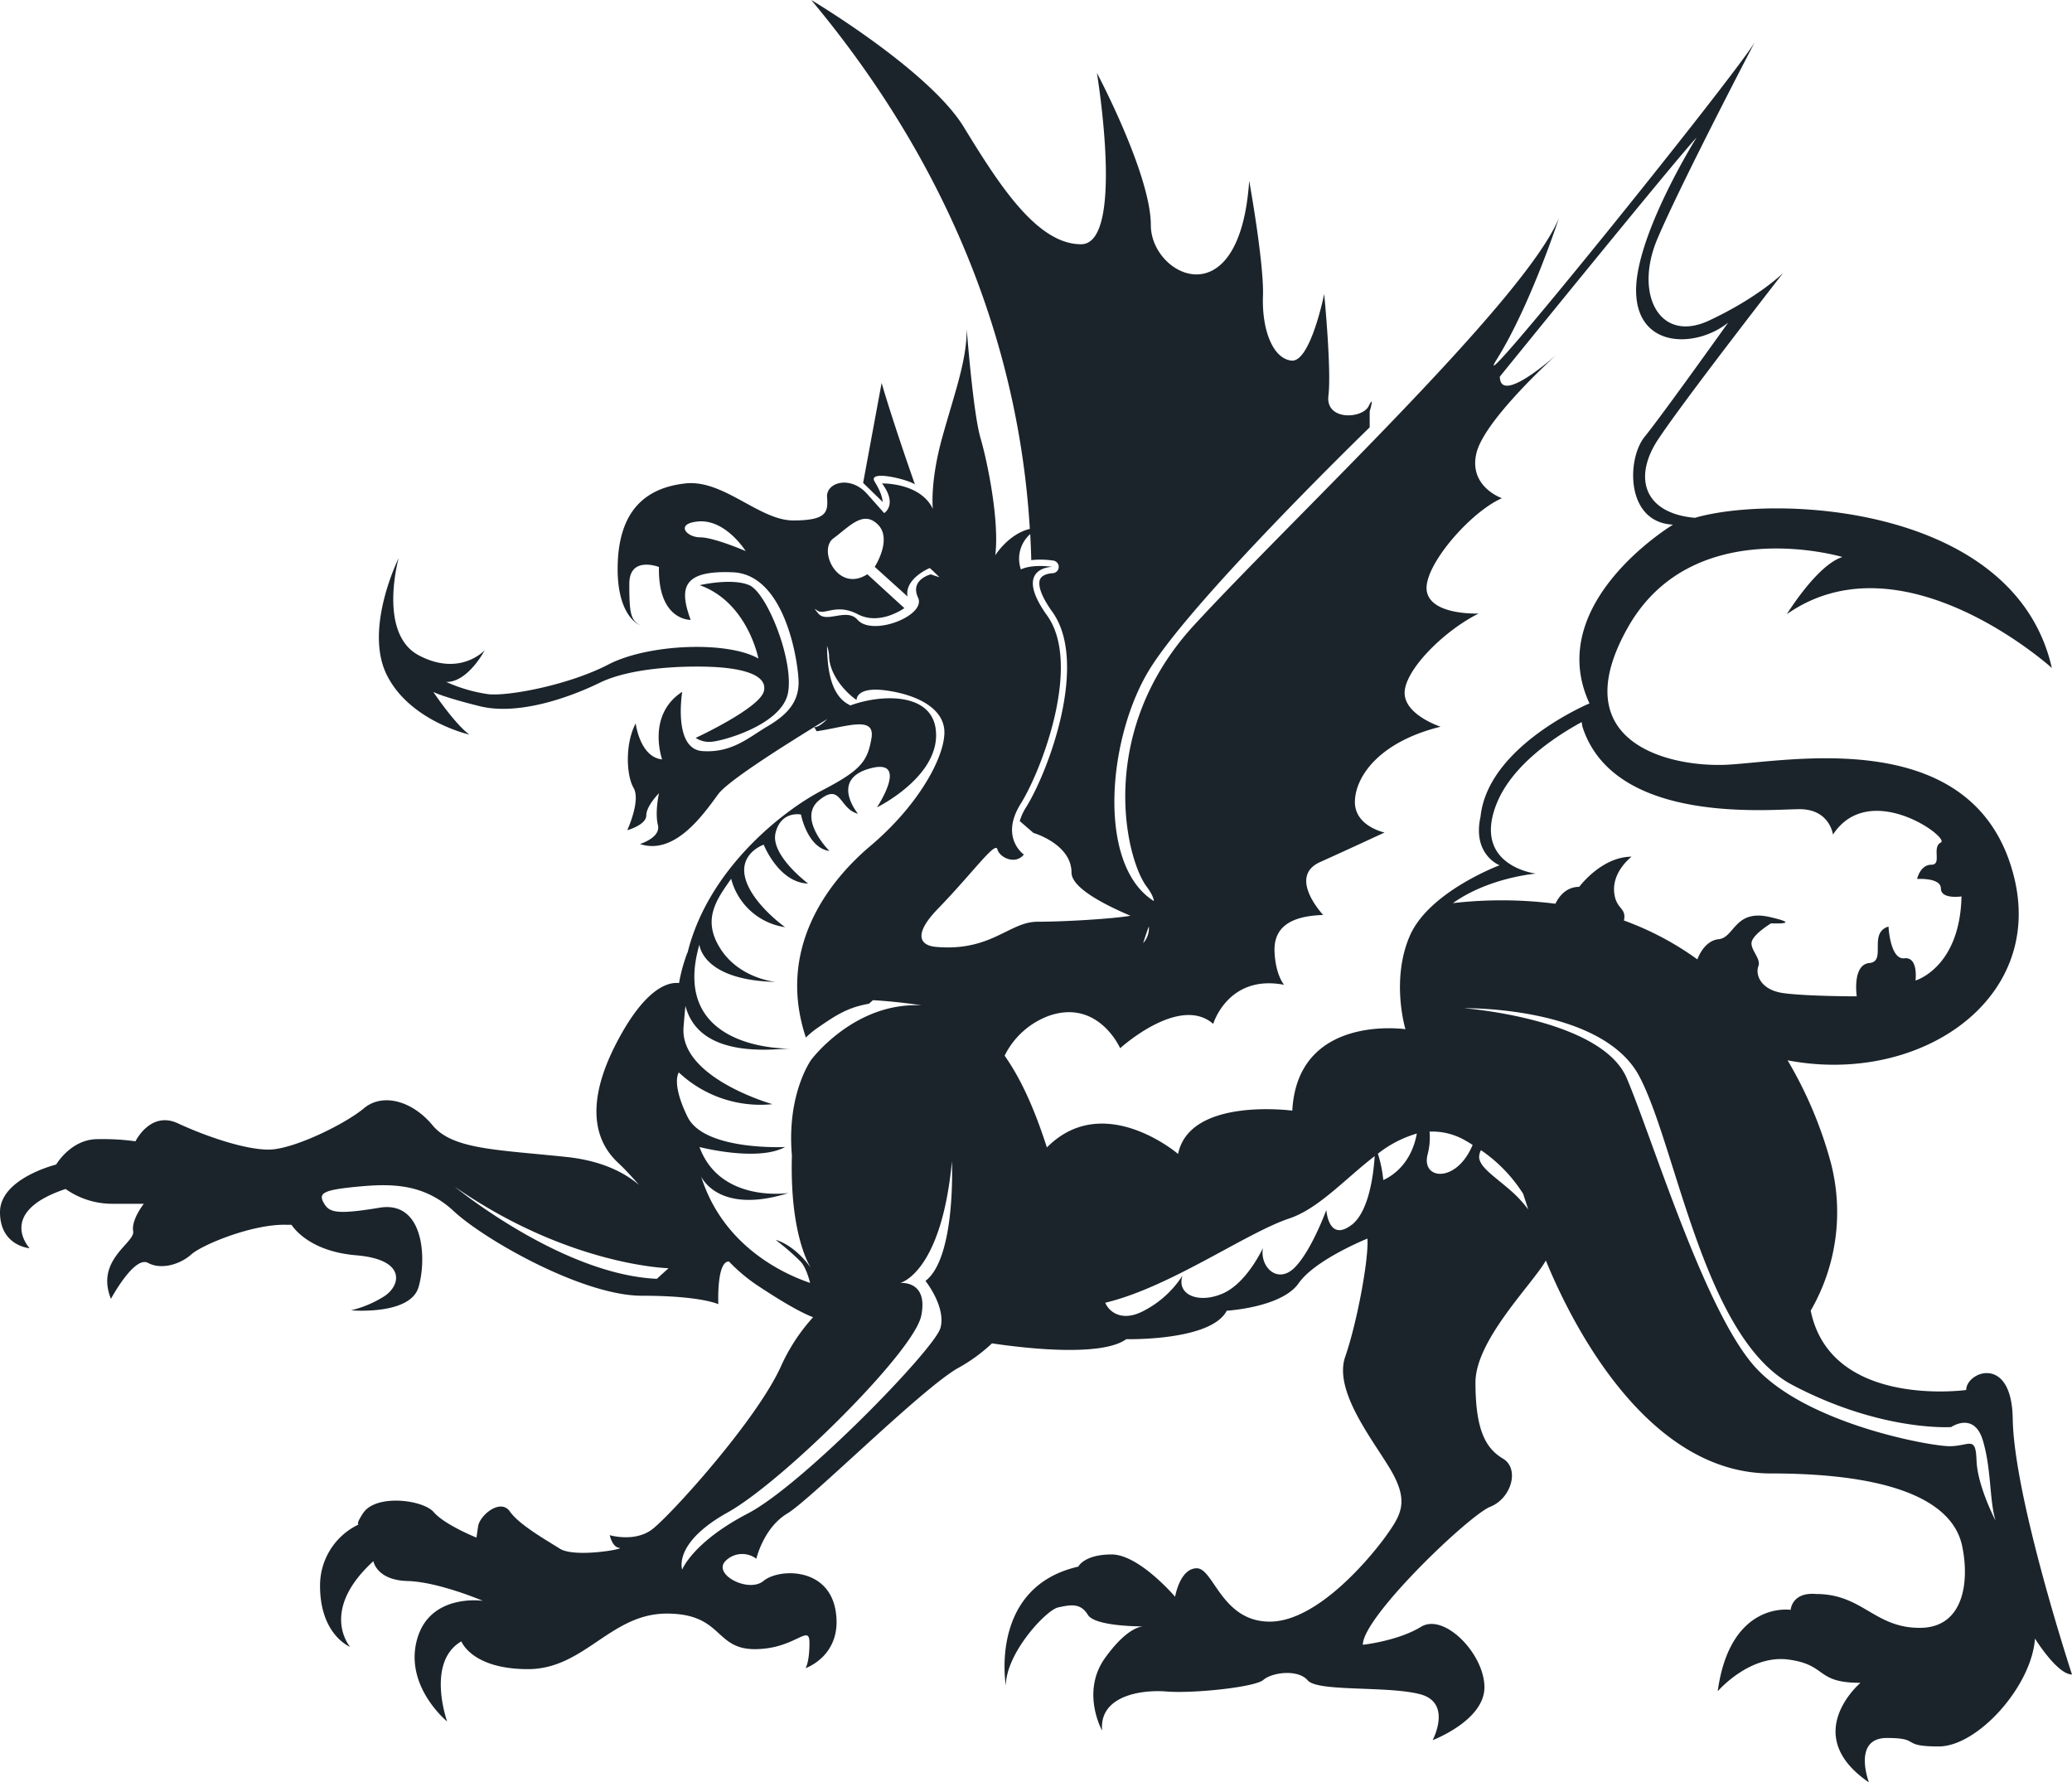 <svg xmlns="http://www.w3.org/2000/svg" viewBox="0 0 582.67 501.17"><defs><style>.cls-1{fill:#1b242b;}</style></defs><title>dragon-darkAsset 1</title><g id="Layer_2" data-name="Layer 2"><g id="Layer_1-2" data-name="Layer 1"><path class="cls-1" d="M132,206.57c-4.13-3-10.15-12-10.15-12s2.34,1.34,13,4,24.88-2.23,33.8-6.58,23.76-4.8,31.56-4.46,15.73,2,14.61,6.8-19.18,13.16-19.18,13.16a6.72,6.72,0,0,0,4.13,1.11c2.79,0,20.3-4.68,21.86-13.94s-6-28-10.93-30.11-13.94,0-13.94,0c13.5,4.8,16.51,20.63,16.51,20.63-8.7-5-31-4.13-42.17,1.67s-28,8.92-33.68,8.37a43.71,43.71,0,0,1-11.93-3.46c6.13.11,10.82-8.92,10.82-8.92s-6.91,7.58-18.52,1.45-5.69-27.33-5.69-27.33-9.81,19.74-3.35,32.79S132,206.57,132,206.57Zm125.29-70.34s-5.95-16.81-9.37-28.55l-5.2,28.11,5.5,5.35s0-2.08-2.23-5.65S255.64,134.89,257.28,136.23ZM344.11,290.5m-2-1.74,2,1.74ZM566,398.86c-.3-18.14-13.08-13.09-13.08-8,0,0-38.08,5.35-43.73-22.31a55.24,55.24,0,0,0,5.65-41.64,115.63,115.63,0,0,0-12.15-28.75c37.11,7.09,72.51-17,63.61-51.85-11.15-43.73-65.59-31.68-81.65-31.23s-45.06-6.69-26.77-38.82,60.23-19.63,60.23-19.63c-7.14,2.23-15.61,16.06-15.61,16.06C535.08,149.9,577,187.83,577,187.83c-10.35-45.7-77.36-48.9-100.37-42.22-14.32-1.25-17.51-11.32-10.27-22.17,7.73-11.6,35.09-46.7,35.09-46.7s-6.84,6.84-20.82,13.39-21.12-7.44-14.58-22.9S493.44,11.9,493.44,11.9c-6.55,10.71-82.09,104.4-72.58,89.23s17.55-39.86,17.55-39.86c-9.52,23.2-75,84.48-102.62,114.52s-19.33,65.44-13.38,73.47c1.44,1.94,2,3.24,2.07,4.12-16.27-10.2-13-46.57-.88-65.69,12.79-20.22,61.57-67.52,61.57-67.52V115.7s1.48-5.05-.3-1.48-12.19,4.16-11.3-3-1.19-28.56-1.19-28.56-3.87,19.34-9.22,18.74-8.33-8.92-8-18.14-3.87-32.42-3.87-32.42c-2.67,39.26-27.66,26.77-27.66,12.49s-15.17-42.83-15.17-42.83,8,48.18-4.46,48.18-23.2-17-33-33S228.13,0,228.13,0c44.87,53.75,59,107.28,61.47,148.73-6,1.41-9.72,7.42-9.72,7.42,1.19-9.51-2.08-25.88-4.16-33s-3.87-30.63-3.87-30.63c0,8.92-3.27,17.55-6.84,30.34s-2.68,20.23-2.68,20.23c-3.57-7.44-14.28-7.14-14.28-7.14,4.46,6,.59,8.33.59,8.33l-4.76-5.36c-4.76-5.35-11.6-3.27-11.3.89s0,6.54-9.52,6.54-19.63-11.6-30.34-10.41-18.44,7.14-19,22.31,6.25,17.55,6.25,17.55c-2.68-1.49-3-3.57-3-11.6s8.33-4.76,8.33-4.76c-.3,15.17,8.92,14.87,8.92,14.87-3.27-8.92-2.38-14,11.9-13.38s18.14,23.8,18.44,30.34-3.87,10.12-8.92,13.09-9.82,7.44-18.14,6.84-5.65-16.66-5.65-16.66c-10.12,6.55-5.65,19-5.65,19-6.25-.6-7.44-10.12-7.44-10.12-3,5.65-2.67,14.57-.59,18.14s-1.78,11.9-1.78,11.9,5.35-1.48,5.35-4.16,3.57-6.25,3.57-6.25-1.19,5.36-.3,8.93-5.05,5.35-5.05,5.35c9.81,3.27,17.85-8.33,22-14,2.65-3.6,17-12.71,27-18.88l.71,1.18c8.7-1.34,16.51-4.46,15.39,2s-2.9,8.93-14.05,14.72c-10.51,5.47-31.89,21.83-37.7,45.71v-.2a47.41,47.41,0,0,0-2.36,8.58c-2.8-.33-9.35,1-17.56,16.78-11,21.12-3.27,30.34.59,33.91,1.66,1.54,3.82,3.9,5.75,6.1-3.73-3.2-10.07-6.79-20.32-7.88-19.63-2.08-32.12-2.08-37.77-8.92s-14-9.22-19.33-4.76-19.92,11.6-26.77,11.6S57.7,319.44,50,315.87s-11.9,5.06-11.9,5.06a67.68,67.68,0,0,0-10.71-.6c-7.44,0-11.6,7.14-11.6,7.14S0,331.34,0,340.86,8.33,351,8.33,351s-9.52-10.12,10.11-16.66a22.72,22.72,0,0,0,12.79,4.16h9.22s-3.57,4.46-3,7.73-10.71,8-6.25,19c0,0,6.55-12.2,10.41-10.11s9.22.3,12.19-2.38,17.25-8.62,26.77-8.33l1.4,0c1,1.5,5.75,7.54,18.23,8.58,14.28,1.19,12.49,8.63,7.73,11.6a30.83,30.83,0,0,1-9.22,3.87s16.66,1.49,19-6.54,1.49-24.39-11-22.31S92.5,340.86,91,338.18s0-3.57,9.22-4.46,18.74-1.19,27.36,6.84,36.29,23.8,52.94,23.8S202,366.74,202,366.74s-.53-12.15,3-12a48.61,48.61,0,0,0,7.53,6.41c9,6,13.69,8.35,16.12,9.25a52.66,52.66,0,0,0-9,13.73c-6.92,15.39-31.45,42.38-36.36,46s-11.82,1.56-11.82,1.56.67,3.35,2.68,3.57-12.49,2.9-16.73.22S146,428.75,143.36,425s-8.48,1.11-8.92,4.24l-.45,3.13s-8.92-3.57-12-7.14-16.28-5.13-19.85.22c-1.58,2.37-1.67,3.13-1.29,3.23A19,19,0,0,0,90,445.93c0,13.83,8.47,17.18,8.47,17.18S89.6,453.06,105,439c0,0,.89,5.35,9.59,5.58s21.19,5.57,21.19,5.57-14.94-2.23-18.52,10.93,8.48,23,8.48,23-6-16.73,4-22.53c0,0,2.9,7.81,18.74,7.81s23.2-15.62,39-15.62,13.38,10,24.76,10,15.39-7.36,15.39-1.79-1.11,7.14-1.11,7.14,10.49-3.57,8.48-16.06-16.06-12-20.3-8.47-14.73-2-10.49-5.8a6.59,6.59,0,0,1,8.48-.44s2-8.7,8.7-12.72,38.15-35.47,48.19-41a46.66,46.66,0,0,0,9.38-6.85c6.65,1,30.36,4.18,37.76-1.18,0,0,23.8.59,28.26-8,0,0,15.46-.89,20.22-7.73,4.2-6,16.49-11.38,19.33-12.55.43,5.59-2.9,23.62-6.24,33.22-3.57,10.26,9.37,25.28,13.54,33.16s2.08,11.45-2.08,17.25S370.6,456,357.07,456s-15.77-15-20.52-15-6.1,8-6.1,8-10.12-11.89-17.85-11.89-9.37,3.42-9.37,3.42C278,446.3,282.86,474,282.86,474c0-9.08,11.3-21.27,14.72-22s6.25-1.34,8.33,2.08c1.82,3,12.69,3.25,15.44,3.27-1.4.14-5.11,1.28-10.53,8.77-7,9.67-.89,20.53-.89,20.53-.89-9.67,10.71-11.6,18.14-11s24.83-1.19,27.21-3.27,9.67-3.12,12.49.15,22.31,1.48,31.53,3.87,3.57,12.93,3.57,12.93,14.57-5.5,14.57-14.87-11.3-21-17.84-17-16.36,5.05-16.36,5.05c0-7.88,29.89-36.44,35.84-38.81s8.33-10.71,3.57-13.54-7.73-7.88-7.73-21.41c0-12,16.2-27.81,19.79-34.3,8.56,20.93,29.79,59.88,63.2,59.88,40.45,0,51.75,10.71,53.83,20.22s.89,23.2-11.89,23.2-16.06-9.52-29.15-9.52c-6.84-.59-7.14,4.46-7.14,4.46s-17-2.67-20.52,22.9c0,0,8.92-10.41,19.93-8.92s7.44,6.54,20.22,6.54c0,0-17.25,14.57,2.38,28,0,0-4.76-12.49,5.05-12.49s3.57,2.38,14.57,2.38,26.17-17,27.07-30.34c0,0,6.25,10.11,10.41,10.11C582.67,470.84,566.32,421.16,566,398.86ZM196.9,151.1c-3.87,0-7.14-3.87-.59-4.46,7.75-.71,13.38,8.32,13.38,8.32S200.77,151.1,196.9,151.1Zm309.18,76.44c8.47,0,9.37,7.14,9.37,7.14,10.26-15.61,33,.89,30.34,2.23s.44,6.25-2.68,6.25-4,4-4,4,6.69-.44,6.69,2.68,5.8,2.23,5.8,2.23c-.45,20.08-12.94,23.65-12.94,23.65s.89-6.7-3.13-6.25-4.46-8.93-4.46-8.93c-5.8,1.79-.45,9.82-5.36,10.26s-3.57,9.37-3.57,9.37-13.83,0-20.52-.89-8-5.36-7.14-7.59-2.68-4.91-1.79-7.14,5.36-4.91,5.36-4.91,9.37.44-.45-1.79-9.81,5.8-14.28,6.25c-3.64.37-5.48,4.25-6,5.68a84,84,0,0,0-20.66-10.94c.83-3.77-2.35-3-2.75-8.12-.44-5.8,4.91-9.82,4.91-9.82-8.48,0-14.72,8.48-14.72,8.48-3.91,0-5.9,3.08-6.7,4.75a119.34,119.34,0,0,0-28.83-.17c10.15-7.24,23.34-8.3,23.34-8.3s-17.55-2.08-11.3-19c4.11-11.15,16.29-19.31,24.17-23.61l.22,1.3C453.88,232,497.61,227.54,506.08,227.54Zm-183,33a6.32,6.32,0,0,1-1.62,4.68C322.2,263,322.66,261.48,323.06,260.57Zm-93.44-89c2.08,1.79,5.35-2.08,11.6,1.19S254.31,171,254.31,171l-10.41-9.52c-8.33,5.35-14-6.84-9.52-10.11s8.33-8,12.49-3.87-.89,11.9-.89,11.9l9.23,8.33c-.89-5.05,6.24-8,6.24-8s1,.84,2.73,2.59c-1.48-.47-2.44-.81-2.44-.81s-5.95,1.49-3.57,6.54-12.78,11-17,6.25c-3.08-3.52-8.77,1.12-11.12-1.86l-1-1.24Zm-.6,32.85,3.6-2.19C230.88,203.94,229.75,204.49,229,204.47ZM184.71,359.6c-26.77-1.19-56.81-25.88-56.81-25.88C160,356,188,356.62,188,356.62ZM228.13,298s-6.95,9.55-5.44,26.91c-.65,23.23,5.44,31.76,5.44,31.76-4.91-6.92-10-8-10-8a67.35,67.35,0,0,1,6.92,6c1.2,1.2,2.1,3.53,2.76,6.08-6.86-2.31-24.41-10-30.65-29.95,0,0,4.68,10.93,24.54,4.68,0,0-19.18,2.9-25-12.94,0,0,16.29,4.24,24.09,0,0,0-22.75,1.12-27.44-8.48s-2.45-12.49-2.45-12.49a33.48,33.48,0,0,0,26.32,8.92s-26.1-7.36-25-21.64c.2-2.55.38-4.5.53-6,3.88,14.87,24.1,12.22,29.36,12,0,0-34.13.89-25.43-29.23,0,0,.67,10,21.42,10.49,0,0-10-.89-15.39-9.15s-1.34-13.83,2.9-19.85a18.41,18.41,0,0,0,15.17,13.61s-9.14-6.47-11.15-13.61,5.13-9.59,5.13-9.59,4.24,10.71,12.49,10.93c0,0-10.71-8-9.15-14.28s7.14-5.13,7.14-5.13,1.78,9.37,8,10.26c0,0-9.15-9.15-2.9-14.27s5.58,2.45,10.93,3.79c0,0-8-9.59,3.34-12.72s2,10.93,2,10.93,18.29-8.93,16.51-22.09c-1.39-10.24-15.45-9.8-24.26-6.47l.24-.14c-5.8-2.63-6.46-11.09-6.53-16.71a10.45,10.45,0,0,1,.58,2.73c0,4.76,3.87,9.81,7.73,12.49,0,0-.3-3.87,8.33-2.68s16.66,5.06,16.36,12.2-7.44,20.22-20.82,31.53c-12.49,10.55-26.28,29.4-18.13,53.87a23.91,23.91,0,0,1,3.44-2.83c3.59-2.46,6.74-4.67,11-5.92a31.12,31.12,0,0,1,3.29-.76l1.15-1h0s6.8.35,13.71,1.47C240.31,281.64,228.13,298,228.13,298Zm10.05,64.15-.08,0,0,0Zm26.23,11.4c-1.78,5.95-38.66,44-54.13,52.05s-18.44,15.76-18.44,15.76-2.68-7.44,12.78-16.06S257,380.12,259.06,370s-5.95-9.22-5.95-9.22,11.6-2.68,14.58-34.2c0,0,1.19,27.06-7.44,33.61C260.25,360.19,266.2,367.63,264.42,373.58Zm-1.78-107.37s-8.62-.6,1.19-10.71,16.06-19,16.66-16.66,5.05,4.46,7.44,1.49c0,0-6.84-4.76-.89-14.28s17.25-39.26,7.43-52.94,1.49-13.68,1.49-13.68-5.58-.89-8.9.74l0-.14a9.2,9.2,0,0,1,2.66-9.81c.13,2.48.24,4.93.29,7.32a20.72,20.72,0,0,1,2.48-.14,26.5,26.5,0,0,1,3.78.27,1.79,1.79,0,0,1-.29,3.55s-2.66.07-3.45,1.61c-.4.78-.88,3.27,3.41,9.25,10.26,14.3-1,44.67-7.37,54.93a15.16,15.16,0,0,0-1.8,3.9l3.85,3.33s10.71,3.12,10.71,11.15c0,4.1,8.38,8.66,16.58,12.15-5,.86-18.46,1.68-26.17,1.68C283.68,259.21,278.62,267.84,262.63,266.21Zm31.76,56.46c-2.68-8.31-6.38-18-11.88-25.78a22.54,22.54,0,0,1,12.84-11.35C309,281.08,315,294.76,315,294.76s16.66-15.17,26.17-6.84c0,0,4.16-14,19.93-11,0,0-2.38-2.68-2.68-9.22s3.87-10.11,13.68-10.41c0,0-10.11-10.71-.89-14.87s18.14-8.32,18.14-8.32-8.62-1.79-8.33-8.93,7.14-16.65,24.1-20.82c0,0-10.12-3.27-10.12-9.52s10.71-17.25,20.82-22.31c0,0-13.38.59-14.58-6.25s12.19-22.31,21.12-26.17c0,0-9.51-3.27-7.14-12.79,2.32-9.27,21.53-26.7,22.56-27.62-1,.86-16,14.26-16,6.2,0,0,49.68-61.27,55.32-67.22,0,0-17.54,28-17,43.72s17,15.47,25.88,8.33c0,0-18.44,25.88-23.5,32.12s-5.35,24.09,8,24.69c0,0-36.59,22-23.5,50.27,0,0-28.55,11.9-30.63,31.83-2.38,10.71,5.35,13.68,5.35,13.68s-19.93,7.44-25.28,19.93-1.19,26.17-1.19,26.17-30.34-4.46-31.82,22.9c0,0-28.85-3.87-32.12,12.19C331.34,324.5,310.32,306.56,294.39,322.67Zm85.73,21.76c-6.55,5.06-7.14-4.16-7.14-4.16s-4.16,11.45-8.92,16.21-9.82-.15-8.92-5.5c0,0-4.46,9.82-11.3,12.79s-13.09.3-11.3-5.05a28.56,28.56,0,0,1-11.3,10.11c-5.71,2.86-9.3.2-10.44-2.47,18.2-4.33,39.6-19.65,51.78-23.71,8.25-2.75,15.87-11.3,24-17.52C386.26,330.12,385,340.63,380.12,344.43ZM389,331.83a36.1,36.1,0,0,0-1.52-7.41,32.28,32.28,0,0,1,10.95-5.67C396.87,327.25,391.59,330.66,389,331.83Zm12.53-7.48a18.68,18.68,0,0,0,.48-6.14,18.39,18.39,0,0,1,9.92,2.42c.77.42,1.47.87,2.19,1.31C409.58,332.92,399.34,331.84,401.54,324.35Zm24.09,11.15c-4.91-4.46-9.37-7-9.67-10a4.14,4.14,0,0,1,.52-2.07,42.22,42.22,0,0,1,11.85,12.25c.53,1.57,1,3.05,1.44,4.43A34.18,34.18,0,0,0,425.63,335.51Zm130.2,75.17c-.22-7.14-2-4-7.59-4s-41.27-6.47-55.32-23-28.33-63.8-35.47-80.53-45.73-19.63-45.73-19.63,38.82-.67,49.3,19.18,18.07,73.62,43.06,86.78,44.62,11.82,44.62,11.82,6.47-4.46,8.92,3.79,1.79,16.73,3.57,22.53C561.18,427.63,556.05,417.82,555.83,410.68Z"></path></g></g></svg>
